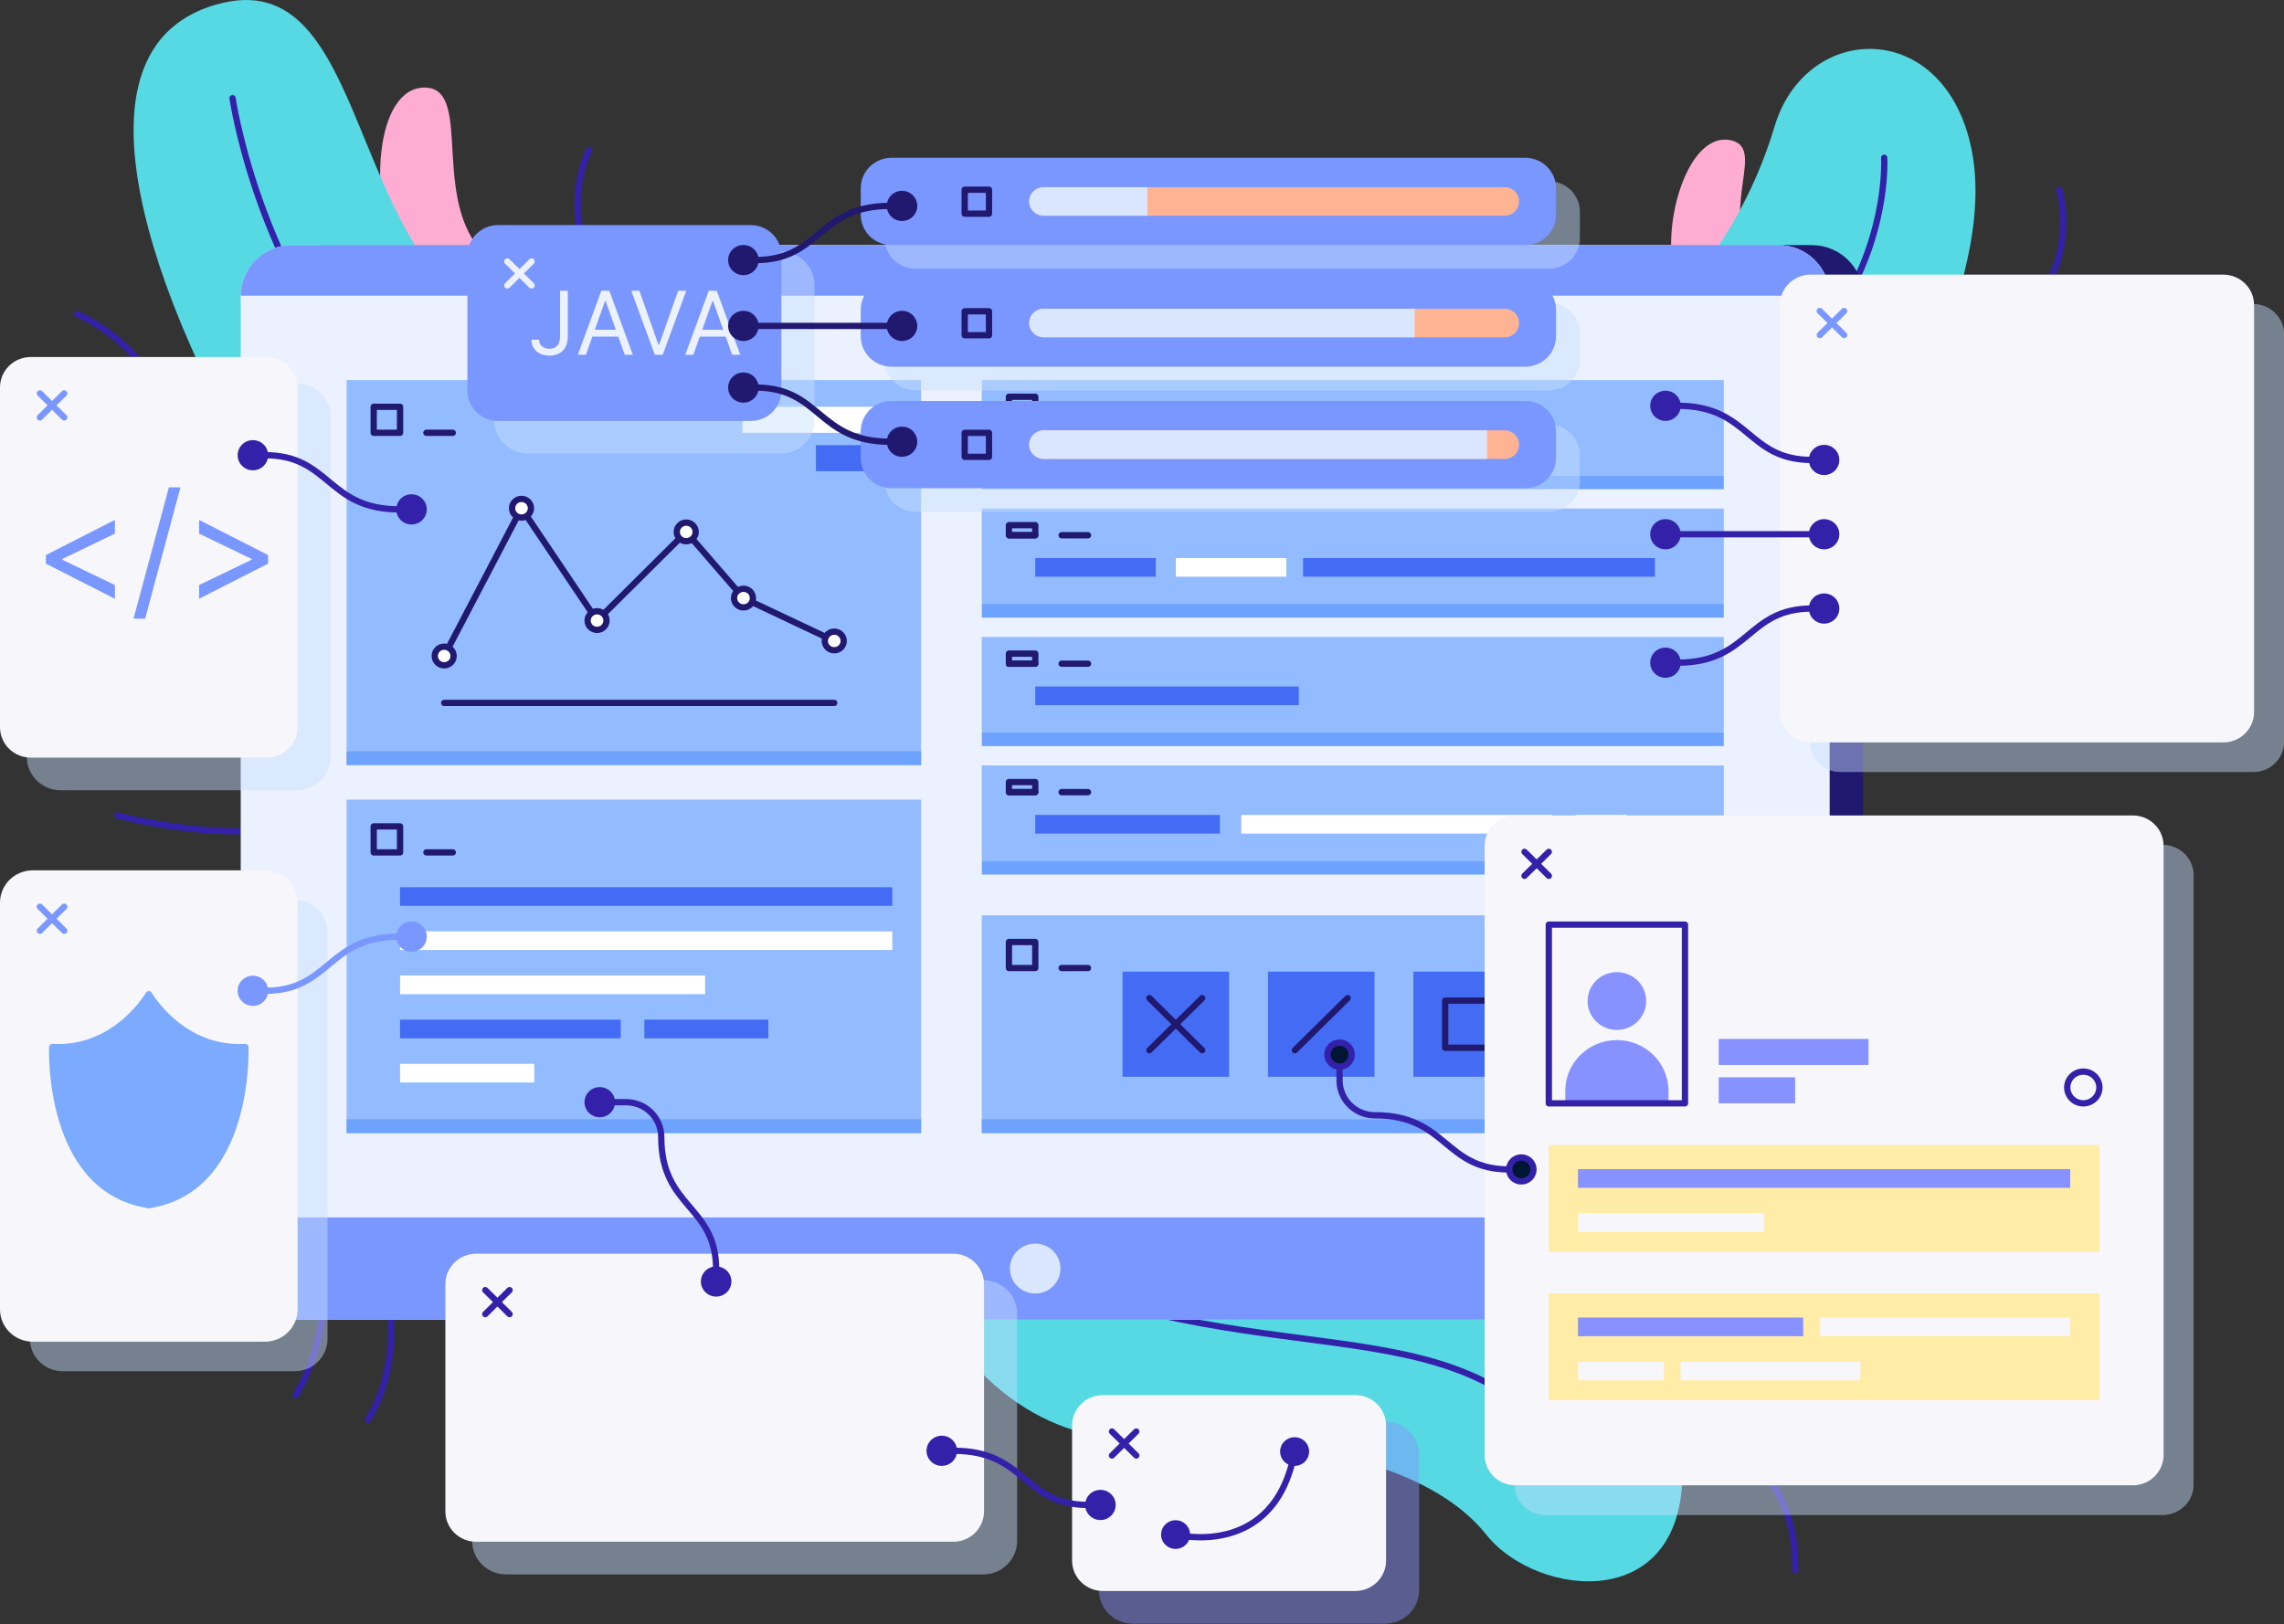 <svg width="620" height="441" viewBox="0 0 620 441" fill="none" xmlns="http://www.w3.org/2000/svg">
<rect x="0" y="0" width="620" height="441" fill="#333333" stroke="none"/>
<path d="M453.823 70.403C452.336 56.063 459.292 36.235 469.498 38.02C479.704 39.804 466.964 55.372 475.432 71.481L453.823 70.403Z" fill="#FEACD2"/>
<path d="M456.64 79.146C456.64 79.146 473.136 63.049 481.707 34.353C490.278 5.658 528.233 4.752 535.273 40.998C542.313 77.245 509.255 128.137 509.255 128.137L456.64 79.146Z" fill="#56D9E2"/>
<path d="M511.474 42.841C511.474 42.841 513.612 77.316 482.47 103.198" stroke="#3421A9" stroke-width="1.706" stroke-miterlimit="10" stroke-linecap="round" stroke-linejoin="round"/>
<path d="M558.994 51.506C558.994 51.506 564.504 70.345 550.271 84.518" stroke="#3421A9" stroke-width="1.706" stroke-miterlimit="10" stroke-linecap="round" stroke-linejoin="round"/>
<path d="M105.447 353.547C105.447 353.547 109.044 370.541 99.861 385.492" stroke="#3421A9" stroke-width="1.706" stroke-miterlimit="10" stroke-linecap="round" stroke-linejoin="round"/>
<path d="M87.845 353.547C87.845 353.547 87.333 367.119 80.282 378.797" stroke="#3421A9" stroke-width="1.706" stroke-miterlimit="10" stroke-linecap="round" stroke-linejoin="round"/>
<path d="M259.377 364.797C281.678 392.922 304.328 392.038 331.57 391.937C358.812 391.835 389.736 399.349 403.429 416.66C417.121 433.972 458.508 438.75 456.639 397.17C454.771 355.589 393.777 318.344 344.614 319.976C295.451 321.607 262.393 314.266 262.393 314.266L259.377 364.797Z" fill="#56D9E2"/>
<path d="M260.94 337.657C337.373 376.581 390.833 351.11 423.568 391.936" stroke="#3421A9" stroke-width="1.706" stroke-miterlimit="10" stroke-linecap="round" stroke-linejoin="round"/>
<path d="M475.432 396.661C475.432 396.661 487.708 404.975 487.309 426.269" stroke="#3421A9" stroke-width="1.706" stroke-miterlimit="10" stroke-linecap="round" stroke-linejoin="round"/>
<path d="M109.025 73.868C99.402 54.289 101.774 23.48 115.433 23.782C129.092 24.085 115.625 56.897 133.683 70.998L109.025 73.868Z" fill="#FEACD2"/>
<path d="M60.835 112.58C60.835 112.58 7.116 16.231 58.539 1.279C101.771 -11.291 92.67 72.489 139.424 91.027L60.835 112.58Z" fill="#56D9E2"/>
<path d="M63.13 26.651C63.13 26.651 69.295 69.545 97.434 102.543" stroke="#3421A9" stroke-width="1.706" stroke-miterlimit="10" stroke-linecap="round" stroke-linejoin="round"/>
<path d="M31.909 221.407C31.909 221.407 57.948 228.638 80.282 224.378" stroke="#3421A9" stroke-width="1.706" stroke-miterlimit="10" stroke-linecap="round" stroke-linejoin="round"/>
<path d="M20.891 85.238C20.891 85.238 36.042 91.385 43.389 106.818" stroke="#3421A9" stroke-width="1.706" stroke-miterlimit="10" stroke-linecap="round" stroke-linejoin="round"/>
<path d="M159.933 40.697C159.933 40.697 152.972 52.679 159.933 73.419" stroke="#3421A9" stroke-width="1.706" stroke-miterlimit="10" stroke-linecap="round" stroke-linejoin="round"/>
<path d="M88.332 66.548H491.797C499.489 66.548 505.724 72.701 505.724 80.291V344.563C505.724 352.153 499.489 358.307 491.797 358.307H88.332C80.641 358.307 74.405 352.153 74.405 344.563V80.291C74.405 72.701 80.639 66.548 88.332 66.548Z" fill="#20196F"/>
<path d="M79.277 66.548H482.742C490.433 66.548 496.669 72.701 496.669 80.291V344.563C496.669 352.153 490.433 358.307 482.742 358.307H79.277C71.586 358.307 65.35 352.153 65.35 344.563V80.291C65.35 72.701 71.585 66.548 79.277 66.548Z" fill="#EBF1FE"/>
<path d="M79.277 358.308H482.742C490.434 358.308 496.669 352.155 496.669 344.564V330.556H65.35V344.564C65.35 352.154 71.585 358.308 79.277 358.308Z" fill="#7A97FF"/>
<path d="M287.874 344.432C287.874 340.69 284.801 337.657 281.009 337.657C277.217 337.657 274.144 340.69 274.144 344.432C274.144 348.173 277.217 351.206 281.009 351.206C284.801 351.206 287.874 348.173 287.874 344.432Z" fill="#DAE5FE"/>
<path d="M482.741 66.548H79.277C71.586 66.548 65.35 72.701 65.35 80.291H496.669C496.668 72.701 490.433 66.548 482.741 66.548Z" fill="#7A97FF"/>
<path d="M250.043 103.197H94.091V207.733H250.043V103.197Z" fill="#93BBFF"/>
<path d="M250.043 203.99H94.091V207.734H250.043V203.99Z" fill="#6DA3FF"/>
<path d="M108.598 110.454H101.443V117.514H108.598V110.454Z" stroke="#20196F" stroke-width="1.706" stroke-miterlimit="10" stroke-linecap="round" stroke-linejoin="round"/>
<path d="M122.908 117.513H115.753" stroke="#20196F" stroke-width="1.706" stroke-miterlimit="10" stroke-linecap="round" stroke-linejoin="round"/>
<path d="M120.573 178.112L141.563 137.995L162.072 168.495L186.277 144.425L201.821 162.393L226.461 174.033" stroke="#20196F" stroke-width="1.706" stroke-miterlimit="10" stroke-linecap="round" stroke-linejoin="round"/>
<path d="M123.138 178.112C123.138 176.713 121.989 175.581 120.573 175.581C119.156 175.581 118.008 176.714 118.008 178.112C118.008 179.51 119.157 180.643 120.573 180.643C121.99 180.643 123.138 179.51 123.138 178.112Z" fill="white" stroke="#20196F" stroke-width="1.706" stroke-miterlimit="10" stroke-linecap="round" stroke-linejoin="round"/>
<path d="M188.842 144.425C188.842 143.027 187.693 141.894 186.277 141.894C184.86 141.894 183.712 143.028 183.712 144.425C183.712 145.824 184.861 146.956 186.277 146.956C187.693 146.957 188.842 145.824 188.842 144.425Z" fill="white" stroke="#20196F" stroke-width="1.706" stroke-miterlimit="10" stroke-linecap="round" stroke-linejoin="round"/>
<path d="M162.072 171.026C163.488 171.026 164.637 169.892 164.637 168.494C164.637 167.097 163.488 165.963 162.072 165.963C160.655 165.963 159.507 167.097 159.507 168.494C159.507 169.892 160.655 171.026 162.072 171.026Z" fill="white" stroke="#20196F" stroke-width="1.706" stroke-miterlimit="10" stroke-linecap="round" stroke-linejoin="round"/>
<path d="M204.387 162.392C204.387 160.994 203.238 159.861 201.822 159.861C200.405 159.861 199.257 160.995 199.257 162.392C199.257 163.791 200.406 164.924 201.822 164.924C203.238 164.925 204.387 163.791 204.387 162.392Z" fill="white" stroke="#20196F" stroke-width="1.706" stroke-miterlimit="10" stroke-linecap="round" stroke-linejoin="round"/>
<path d="M144.128 137.994C144.128 136.596 142.979 135.463 141.563 135.463C140.146 135.463 138.998 136.597 138.998 137.994C138.998 139.392 140.147 140.526 141.563 140.526C142.979 140.526 144.128 139.392 144.128 137.994Z" fill="white" stroke="#20196F" stroke-width="1.706" stroke-miterlimit="10" stroke-linecap="round" stroke-linejoin="round"/>
<path d="M229.027 174.033C229.027 172.635 227.878 171.502 226.462 171.502C225.045 171.502 223.897 172.636 223.897 174.033C223.897 175.431 225.046 176.564 226.462 176.564C227.878 176.565 229.027 175.431 229.027 174.033Z" fill="white" stroke="#20196F" stroke-width="1.706" stroke-miterlimit="10" stroke-linecap="round" stroke-linejoin="round"/>
<path d="M120.573 190.856H226.461" stroke="#20196F" stroke-width="1.706" stroke-miterlimit="10" stroke-linecap="round" stroke-linejoin="round"/>
<path d="M242.222 110.454H201.569V117.514H242.222V110.454Z" fill="white"/>
<path d="M242.222 120.875H221.484V127.935H242.222V120.875Z" fill="#446BF3"/>
<path d="M250.043 217.123H94.091V307.651H250.043V217.123Z" fill="#93BBFF"/>
<path d="M250.043 303.906H94.091V307.65H250.043V303.906Z" fill="#6DA3FF"/>
<path d="M108.598 224.378H101.443V231.439H108.598V224.378Z" stroke="#20196F" stroke-width="1.706" stroke-miterlimit="10" stroke-linecap="round" stroke-linejoin="round"/>
<path d="M122.908 231.438H115.753" stroke="#20196F" stroke-width="1.706" stroke-miterlimit="10" stroke-linecap="round" stroke-linejoin="round"/>
<path d="M242.222 240.894H108.598V245.957H242.222V240.894Z" fill="#446BF3"/>
<path d="M242.222 252.882H108.598V257.945H242.222V252.882Z" fill="white"/>
<path d="M191.404 264.87H108.598V269.933H191.404V264.87Z" fill="white"/>
<path d="M168.505 276.857H108.598V281.921H168.505V276.857Z" fill="#446BF3"/>
<path d="M208.569 276.857H174.914V281.921H208.569V276.857Z" fill="#446BF3"/>
<path d="M145.042 288.845H108.598V293.908H145.042V288.845Z" fill="white"/>
<path d="M467.927 103.197H266.521V129.08H467.927V103.197Z" fill="#93BBFF"/>
<path d="M467.927 129.08H266.521V132.824H467.927V129.08Z" fill="#6DA3FF"/>
<path d="M273.874 110.454H281.029" stroke="#20196F" stroke-width="1.706" stroke-miterlimit="10" stroke-linecap="round" stroke-linejoin="round"/>
<path d="M288.183 110.454H295.338" stroke="#20196F" stroke-width="1.706" stroke-miterlimit="10" stroke-linecap="round" stroke-linejoin="round"/>
<path d="M281.029 107.717H273.874V110.454H281.029V107.717Z" stroke="#20196F" stroke-width="1.706" stroke-miterlimit="10" stroke-linecap="round" stroke-linejoin="round"/>
<path d="M352.571 116.644H281.029V121.707H352.571V116.644Z" fill="#446BF3"/>
<path d="M386.967 116.644H356.938V121.707H386.967V116.644Z" fill="white"/>
<path d="M467.927 138.075H266.521V163.957H467.927V138.075Z" fill="#93BBFF"/>
<path d="M467.927 163.957H266.521V167.701H467.927V163.957Z" fill="#6DA3FF"/>
<path d="M273.874 145.33H281.029" stroke="#20196F" stroke-width="1.706" stroke-miterlimit="10" stroke-linecap="round" stroke-linejoin="round"/>
<path d="M288.183 145.33H295.338" stroke="#20196F" stroke-width="1.706" stroke-miterlimit="10" stroke-linecap="round" stroke-linejoin="round"/>
<path d="M281.029 142.593H273.874V145.33H281.029V142.593Z" stroke="#20196F" stroke-width="1.706" stroke-miterlimit="10" stroke-linecap="round" stroke-linejoin="round"/>
<path d="M313.735 151.521H281.029V156.584H313.735V151.521Z" fill="#446BF3"/>
<path d="M449.23 151.521H353.73V156.584H449.23V151.521Z" fill="#446BF3"/>
<path d="M349.204 151.521H319.175V156.584H349.204V151.521Z" fill="white"/>
<path d="M467.927 172.951H266.521V198.833H467.927V172.951Z" fill="#93BBFF"/>
<path d="M467.927 198.833H266.521V202.577H467.927V198.833Z" fill="#6DA3FF"/>
<path d="M273.874 180.207H281.029" stroke="#20196F" stroke-width="1.706" stroke-miterlimit="10" stroke-linecap="round" stroke-linejoin="round"/>
<path d="M288.183 180.207H295.338" stroke="#20196F" stroke-width="1.706" stroke-miterlimit="10" stroke-linecap="round" stroke-linejoin="round"/>
<path d="M281.029 177.469H273.874V180.206H281.029V177.469Z" stroke="#20196F" stroke-width="1.706" stroke-miterlimit="10" stroke-linecap="round" stroke-linejoin="round"/>
<path d="M352.571 186.397H281.029V191.461H352.571V186.397Z" fill="#446BF3"/>
<path d="M467.927 207.828H266.521V233.711H467.927V207.828Z" fill="#93BBFF"/>
<path d="M467.927 233.709H266.521V237.453H467.927V233.709Z" fill="#6DA3FF"/>
<path d="M273.874 215.083H281.029" stroke="#20196F" stroke-width="1.706" stroke-miterlimit="10" stroke-linecap="round" stroke-linejoin="round"/>
<path d="M288.183 215.083H295.338" stroke="#20196F" stroke-width="1.706" stroke-miterlimit="10" stroke-linecap="round" stroke-linejoin="round"/>
<path d="M281.029 212.346H273.874V215.083H281.029V212.346Z" stroke="#20196F" stroke-width="1.706" stroke-miterlimit="10" stroke-linecap="round" stroke-linejoin="round"/>
<path d="M331.144 221.274H281.029V226.337H331.144V221.274Z" fill="#446BF3"/>
<path d="M421.312 221.274H336.947V226.337H421.312V221.274Z" fill="white"/>
<path d="M441.54 221.274H427.651V226.337H441.54V221.274Z" fill="white"/>
<path d="M467.927 248.517H266.521V307.651H467.927V248.517Z" fill="#93BBFF"/>
<path d="M467.927 303.906H266.521V307.65H467.927V303.906Z" fill="#6DA3FF"/>
<path d="M281.029 255.772H273.874V262.833H281.029V255.772Z" stroke="#20196F" stroke-width="1.706" stroke-miterlimit="10" stroke-linecap="round" stroke-linejoin="round"/>
<path d="M295.338 262.833H288.183" stroke="#20196F" stroke-width="1.706" stroke-miterlimit="10" stroke-linecap="round" stroke-linejoin="round"/>
<path d="M333.637 263.812H304.712V292.356H333.637V263.812Z" fill="#446BF3"/>
<path d="M312.011 285.154L326.339 271.014" stroke="#20196F" stroke-width="1.706" stroke-miterlimit="10" stroke-linecap="round" stroke-linejoin="round"/>
<path d="M326.339 285.154L312.011 271.014" stroke="#20196F" stroke-width="1.706" stroke-miterlimit="10" stroke-linecap="round" stroke-linejoin="round"/>
<path d="M373.113 263.812H344.188V292.356H373.113V263.812Z" fill="#446BF3"/>
<path d="M351.487 285.154L365.815 271.014" stroke="#20196F" stroke-width="1.706" stroke-miterlimit="10" stroke-linecap="round" stroke-linejoin="round"/>
<path d="M412.589 263.812H383.664V292.356H412.589V263.812Z" fill="#446BF3"/>
<path d="M405.28 271.68H392.3V284.489H405.28V271.68Z" stroke="#20196F" stroke-width="1.706" stroke-miterlimit="10" stroke-linecap="round" stroke-linejoin="round"/>
<path d="M452.065 263.812H423.14V292.356H452.065V263.812Z" fill="#446BF3"/>
<ellipse cx="431.113" cy="271.68" rx="0.87" ry="0.859" fill="#20196F"/>
<ellipse cx="444.093" cy="271.68" rx="0.87" ry="0.859" fill="#20196F"/>
<ellipse cx="431.113" cy="284.488" rx="0.87" ry="0.859" fill="#20196F"/>
<ellipse cx="444.093" cy="284.488" rx="0.87" ry="0.859" fill="#20196F"/>
<g opacity="0.45">
<path d="M587.082 411.306H419.483C414.869 411.306 411.127 407.614 411.127 403.06V237.67C411.127 233.116 414.869 229.424 419.483 229.424H587.082C591.697 229.424 595.438 233.116 595.438 237.67V403.06C595.438 407.614 591.698 411.306 587.082 411.306Z" fill="#C8DFFF"/>
<path d="M587.082 411.306H419.483C414.869 411.306 411.127 407.614 411.127 403.06V237.67C411.127 233.116 414.869 229.424 419.483 229.424H587.082C591.697 229.424 595.438 233.116 595.438 237.67V403.06C595.438 407.614 591.698 411.306 587.082 411.306Z" fill="#C8DFFF"/>
</g>
<path d="M578.958 403.289H411.359C406.745 403.289 403.003 399.596 403.003 395.043V229.653C403.003 225.099 406.745 221.407 411.359 221.407H578.958C583.573 221.407 587.314 225.099 587.314 229.653V395.043C587.314 399.596 583.574 403.289 578.958 403.289Z" fill="#F6F6FB"/>
<path d="M413.834 237.8L420.431 231.292" stroke="#3421A9" stroke-width="1.706" stroke-miterlimit="10" stroke-linecap="round" stroke-linejoin="round"/>
<path d="M413.834 231.292L420.431 237.8" stroke="#3421A9" stroke-width="1.706" stroke-miterlimit="10" stroke-linecap="round" stroke-linejoin="round"/>
<path d="M438.912 282.402C431.175 282.402 424.902 288.593 424.902 296.228V299.575H452.924V296.228C452.923 288.593 446.65 282.402 438.912 282.402Z" fill="#8791FF"/>
<path d="M446.864 271.799C446.864 267.465 443.304 263.952 438.911 263.952C434.52 263.952 430.959 267.465 430.959 271.799C430.959 276.133 434.52 279.647 438.911 279.647C443.304 279.647 446.864 276.133 446.864 271.799Z" fill="#8791FF"/>
<path d="M457.393 251.055H420.431V299.576H457.393V251.055Z" stroke="#3421A9" stroke-width="1.706" stroke-miterlimit="10" stroke-linecap="round" stroke-linejoin="round"/>
<path d="M466.557 289.154H507.209V282.094H466.557V289.154Z" fill="#8791FF"/>
<path d="M466.557 299.575H487.294V292.515H466.557V299.575Z" fill="#8791FF"/>
<path d="M569.887 295.268C569.887 292.89 567.932 290.961 565.522 290.961C563.111 290.961 561.157 292.89 561.157 295.268C561.157 297.647 563.111 299.576 565.522 299.576C567.932 299.576 569.887 297.647 569.887 295.268Z" stroke="#3421A9" stroke-width="1.706" stroke-miterlimit="10" stroke-linecap="round" stroke-linejoin="round"/>
<path d="M569.887 310.875H420.431V339.872H569.887V310.875Z" fill="#FFECA6"/>
<path d="M561.97 317.445H428.346V322.508H561.97V317.445Z" fill="#8791FF"/>
<path d="M478.857 329.433H428.346V334.496H478.857V329.433Z" fill="#F6F6FB"/>
<path d="M569.887 351.171H420.431V380.169H569.887V351.171Z" fill="#FFECA6"/>
<path d="M489.488 357.741H428.346V362.804H489.488V357.741Z" fill="#8791FF"/>
<path d="M561.97 357.741H494.009V362.804H561.97V357.741Z" fill="#F6F6FB"/>
<path d="M505.028 369.729H456.213V374.792H505.028V369.729Z" fill="#F6F6FB"/>
<path d="M451.691 369.729H428.346V374.792H451.691V369.729Z" fill="#F6F6FB"/>
<path d="M409.671 317.52C391.914 317.52 392.865 302.814 373.206 302.814C367.916 302.814 363.628 298.582 363.628 293.361V289.594" stroke="#3421A9" stroke-width="1.706" stroke-miterlimit="10" stroke-linecap="round" stroke-linejoin="round"/>
<path d="M416.267 317.521C416.267 315.724 414.791 314.266 412.969 314.266C411.147 314.266 409.67 315.722 409.67 317.521C409.67 319.319 411.147 320.775 412.969 320.775C414.79 320.775 416.267 319.319 416.267 317.521Z" fill="#011635" stroke="#3421A9" stroke-width="1.706" stroke-miterlimit="10" stroke-linecap="round" stroke-linejoin="round"/>
<path d="M366.925 286.339C366.925 284.542 365.449 283.084 363.627 283.084C361.804 283.084 360.328 284.541 360.328 286.339C360.328 288.136 361.804 289.594 363.627 289.594C365.449 289.594 366.925 288.137 366.925 286.339Z" fill="#011635" stroke="#3421A9" stroke-width="1.706" stroke-miterlimit="10" stroke-linecap="round" stroke-linejoin="round"/>
<g opacity="0.45">
<path d="M611.644 209.599H499.644C495.029 209.599 491.288 205.907 491.288 201.353V90.829C491.288 86.275 495.029 82.583 499.644 82.583H611.644C616.258 82.583 620 86.275 620 90.829V201.353C620 205.908 616.259 209.599 611.644 209.599Z" fill="#C8DFFF"/>
<path d="M611.644 209.599H499.644C495.029 209.599 491.288 205.907 491.288 201.353V90.829C491.288 86.275 495.029 82.583 499.644 82.583H611.644C616.258 82.583 620 86.275 620 90.829V201.353C620 205.908 616.259 209.599 611.644 209.599Z" fill="#C8DFFF"/>
</g>
<path d="M603.52 201.582H491.52C486.905 201.582 483.164 197.889 483.164 193.336V82.812C483.164 78.258 486.905 74.566 491.52 74.566H603.52C608.134 74.566 611.876 78.258 611.876 82.812V193.336C611.876 197.891 608.135 201.582 603.52 201.582Z" fill="#F6F6FB"/>
<path d="M493.997 90.96L500.592 84.451" stroke="#7A97FF" stroke-width="1.706" stroke-miterlimit="10" stroke-linecap="round" stroke-linejoin="round"/>
<path d="M493.997 84.451L500.592 90.96" stroke="#7A97FF" stroke-width="1.706" stroke-miterlimit="10" stroke-linecap="round" stroke-linejoin="round"/>
<path d="M455.396 110.176C475.056 110.176 474.105 124.883 491.861 124.883" stroke="#3421A9" stroke-width="1.706" stroke-miterlimit="10" stroke-linecap="round" stroke-linejoin="round"/>
<path d="M498.457 124.883C498.457 123.086 496.98 121.628 495.158 121.628C493.337 121.628 491.86 123.085 491.86 124.883C491.86 126.681 493.336 128.138 495.158 128.138C496.98 128.138 498.457 126.681 498.457 124.883Z" fill="#3421A9" stroke="#3421A9" stroke-width="1.706" stroke-miterlimit="10" stroke-linecap="round" stroke-linejoin="round"/>
<path d="M455.397 110.176C455.397 108.378 453.92 106.921 452.098 106.921C450.276 106.921 448.8 108.378 448.8 110.176C448.8 111.974 450.276 113.431 452.098 113.431C453.919 113.431 455.397 111.974 455.397 110.176Z" fill="#3421A9" stroke="#3421A9" stroke-width="1.706" stroke-miterlimit="10" stroke-linecap="round" stroke-linejoin="round"/>
<path d="M498.457 145.054C498.457 143.256 496.98 141.799 495.158 141.799C493.337 141.799 491.86 143.256 491.86 145.054C491.86 146.851 493.336 148.309 495.158 148.309C496.98 148.309 498.457 146.851 498.457 145.054Z" fill="#3421A9" stroke="#3421A9" stroke-width="1.706" stroke-miterlimit="10" stroke-linecap="round" stroke-linejoin="round"/>
<path d="M455.397 145.054C455.397 143.256 453.92 141.799 452.098 141.799C450.276 141.799 448.8 143.256 448.8 145.054C448.8 146.851 450.276 148.309 452.098 148.309C453.919 148.309 455.397 146.851 455.397 145.054Z" fill="#3421A9" stroke="#3421A9" stroke-width="1.706" stroke-miterlimit="10" stroke-linecap="round" stroke-linejoin="round"/>
<path d="M455.396 145.054H491.861" stroke="#3421A9" stroke-width="1.706" stroke-miterlimit="10" stroke-linecap="round" stroke-linejoin="round"/>
<path d="M455.396 179.93C475.056 179.93 474.105 165.224 491.861 165.224" stroke="#3421A9" stroke-width="1.706" stroke-miterlimit="10" stroke-linecap="round" stroke-linejoin="round"/>
<path d="M498.457 165.224C498.457 167.022 496.98 168.479 495.158 168.479C493.337 168.479 491.86 167.022 491.86 165.224C491.86 163.426 493.336 161.969 495.158 161.969C496.98 161.97 498.457 163.427 498.457 165.224Z" fill="#3421A9" stroke="#3421A9" stroke-width="1.706" stroke-miterlimit="10" stroke-linecap="round" stroke-linejoin="round"/>
<path d="M455.397 179.93C455.397 181.727 453.92 183.185 452.098 183.185C450.276 183.185 448.8 181.728 448.8 179.93C448.8 178.132 450.276 176.675 452.098 176.675C453.919 176.675 455.397 178.133 455.397 179.93Z" fill="#3421A9" stroke="#3421A9" stroke-width="1.706" stroke-miterlimit="10" stroke-linecap="round" stroke-linejoin="round"/>
<g opacity="0.45">
<path d="M266.887 426.632H137.379C132.763 426.632 129.022 422.94 129.022 418.386V356.67C129.022 352.115 132.763 348.424 137.379 348.424H266.887C271.502 348.424 275.244 352.116 275.244 356.67V418.386C275.244 422.94 271.503 426.632 266.887 426.632Z" fill="#C8DFFF"/>
<path d="M266.887 426.632H137.379C132.763 426.632 129.022 422.94 129.022 418.386V356.67C129.022 352.115 132.763 348.424 137.379 348.424H266.887C271.502 348.424 275.244 352.116 275.244 356.67V418.386C275.244 422.94 271.503 426.632 266.887 426.632Z" stroke="#C8DFFF" stroke-width="1.706" stroke-miterlimit="10" stroke-linecap="round" stroke-linejoin="round"/>
</g>
<path d="M258.763 418.615H129.255C124.639 418.615 120.898 414.923 120.898 410.369V348.653C120.898 344.098 124.639 340.407 129.255 340.407H258.763C263.378 340.407 267.119 344.099 267.119 348.653V410.369C267.119 414.923 263.379 418.615 258.763 418.615Z" fill="#F6F6FB"/>
<path d="M131.73 356.802L138.327 350.292" stroke="#3421A9" stroke-width="1.706" stroke-miterlimit="10" stroke-linecap="round" stroke-linejoin="round"/>
<path d="M131.73 350.292L138.327 356.802" stroke="#3421A9" stroke-width="1.706" stroke-miterlimit="10" stroke-linecap="round" stroke-linejoin="round"/>
<path d="M194.403 344.696C194.403 327.173 179.5 328.112 179.5 308.712C179.5 303.492 175.211 299.26 169.921 299.26H166.104" stroke="#3421A9" stroke-width="1.706" stroke-miterlimit="10" stroke-linecap="round" stroke-linejoin="round"/>
<path d="M194.403 351.206C192.581 351.206 191.104 349.749 191.104 347.951C191.104 346.153 192.581 344.696 194.403 344.696C196.224 344.696 197.701 346.153 197.701 347.951C197.701 349.749 196.225 351.206 194.403 351.206Z" fill="#3421A9" stroke="#3421A9" stroke-width="1.706" stroke-miterlimit="10" stroke-linecap="round" stroke-linejoin="round"/>
<path d="M162.806 302.515C160.985 302.515 159.507 301.058 159.507 299.26C159.507 297.462 160.984 296.005 162.806 296.005C164.628 296.005 166.104 297.462 166.104 299.26C166.104 301.057 164.627 302.515 162.806 302.515Z" fill="#3421A9" stroke="#3421A9" stroke-width="1.706" stroke-miterlimit="10" stroke-linecap="round" stroke-linejoin="round"/>
<g opacity="0.45">
<path d="M376.025 440H307.498C302.884 440 299.142 436.307 299.142 431.754V395.061C299.142 390.507 302.884 386.815 307.498 386.815H376.025C380.64 386.815 384.381 390.507 384.381 395.061V431.754C384.381 436.307 380.64 440 376.025 440Z" fill="#8791FF"/>
<path d="M376.025 440H307.498C302.884 440 299.142 436.307 299.142 431.754V395.061C299.142 390.507 302.884 386.815 307.498 386.815H376.025C380.64 386.815 384.381 390.507 384.381 395.061V431.754C384.381 436.307 380.64 440 376.025 440Z" stroke="#8791FF" stroke-width="1.706" stroke-miterlimit="10" stroke-linecap="round" stroke-linejoin="round"/>
</g>
<path d="M367.901 431.983H299.374C294.76 431.983 291.018 428.29 291.018 423.737V387.044C291.018 382.49 294.76 378.798 299.374 378.798H367.901C372.516 378.798 376.257 382.49 376.257 387.044V423.737C376.257 428.29 372.516 431.983 367.901 431.983Z" fill="#F6F6FB"/>
<path d="M301.849 395.191L308.445 388.682" stroke="#3421A9" stroke-width="1.706" stroke-miterlimit="10" stroke-linecap="round" stroke-linejoin="round"/>
<path d="M301.849 388.682L308.445 395.191" stroke="#3421A9" stroke-width="1.706" stroke-miterlimit="10" stroke-linecap="round" stroke-linejoin="round"/>
<path d="M322.207 416.66C322.207 414.975 320.824 413.61 319.116 413.61C317.407 413.61 316.024 414.975 316.024 416.66C316.024 418.344 317.409 419.711 319.116 419.711C320.823 419.711 322.207 418.344 322.207 416.66Z" fill="#3421A9" stroke="#3421A9" stroke-width="1.706" stroke-miterlimit="10" stroke-linecap="round" stroke-linejoin="round"/>
<path d="M354.52 394.119C354.52 392.435 353.135 391.068 351.428 391.068C349.721 391.068 348.336 392.435 348.336 394.119C348.336 395.804 349.721 397.17 351.428 397.17C353.135 397.169 354.52 395.804 354.52 394.119Z" fill="#3421A9" stroke="#3421A9" stroke-width="1.706" stroke-miterlimit="10" stroke-linecap="round" stroke-linejoin="round"/>
<path d="M319.116 416.66C319.116 416.66 346.03 423.683 351.428 394.12" stroke="#3421A9" stroke-width="1.706" stroke-miterlimit="10" stroke-linecap="round" stroke-linejoin="round"/>
<path d="M258.951 393.914C278.61 393.914 277.659 408.62 295.416 408.62" stroke="#3421A9" stroke-width="1.706" stroke-miterlimit="10" stroke-linecap="round" stroke-linejoin="round"/>
<path d="M302.012 408.62C302.012 406.823 300.536 405.365 298.714 405.365C296.893 405.365 295.416 406.822 295.416 408.62C295.416 410.417 296.892 411.875 298.714 411.875C300.536 411.875 302.012 410.418 302.012 408.62Z" fill="#3421A9" stroke="#3421A9" stroke-width="1.706" stroke-miterlimit="10" stroke-linecap="round" stroke-linejoin="round"/>
<path d="M258.951 393.914C258.951 392.117 257.475 390.659 255.653 390.659C253.832 390.659 252.354 392.116 252.354 393.914C252.354 395.712 253.831 397.169 255.653 397.169C257.475 397.169 258.951 395.712 258.951 393.914Z" fill="#3421A9" stroke="#3421A9" stroke-width="1.706" stroke-miterlimit="10" stroke-linecap="round" stroke-linejoin="round"/>
<g opacity="0.45">
<path d="M80.016 372.309H17.016C12.105 372.309 8.124 368.379 8.124 363.533V253.105C8.124 248.258 12.106 244.329 17.016 244.329H80.016C84.928 244.329 88.909 248.258 88.909 253.105V363.533C88.909 368.381 84.928 372.309 80.016 372.309Z" fill="#C8DFFF"/>
</g>
<path d="M71.892 364.292H8.892C3.981 364.292 0 360.362 0 355.515V245.088C0 240.241 3.982 236.312 8.892 236.312H71.892C76.804 236.312 80.785 240.241 80.785 245.088V355.515C80.785 360.363 76.804 364.292 71.892 364.292Z" fill="#F6F6FB"/>
<path d="M10.832 252.708L17.428 246.198" stroke="#7A97FF" stroke-width="1.706" stroke-miterlimit="10" stroke-linecap="round" stroke-linejoin="round"/>
<path d="M10.832 246.198L17.428 252.708" stroke="#7A97FF" stroke-width="1.706" stroke-miterlimit="10" stroke-linecap="round" stroke-linejoin="round"/>
<path d="M67.453 284.25C67.443 284.021 67.34 283.805 67.167 283.652C66.994 283.498 66.769 283.414 66.534 283.433C49.813 284.409 41.238 269.662 41.152 269.513C40.843 268.972 39.942 268.972 39.633 269.513C39.548 269.662 30.957 284.401 14.251 283.433C14.02 283.416 13.791 283.499 13.618 283.652C13.445 283.806 13.342 284.021 13.332 284.25C13.313 284.644 11.792 323.676 40.258 328.048C40.303 328.055 40.348 328.058 40.392 328.058C40.437 328.058 40.481 328.055 40.525 328.048C68.992 323.676 67.472 284.644 67.453 284.25Z" fill="#7BAAFE"/>
<path d="M108.411 254.31C88.752 254.31 89.704 269.016 71.947 269.016" stroke="#7A97FF" stroke-width="1.706" stroke-miterlimit="10" stroke-linecap="round" stroke-linejoin="round"/>
<path d="M65.35 269.015C65.35 267.218 66.826 265.76 68.648 265.76C70.469 265.76 71.947 267.217 71.947 269.015C71.947 270.813 70.471 272.27 68.648 272.27C66.826 272.27 65.35 270.813 65.35 269.015Z" fill="#7A97FF" stroke="#7A97FF" stroke-width="1.706" stroke-miterlimit="10" stroke-linecap="round" stroke-linejoin="round"/>
<path d="M108.412 254.31C108.412 252.512 109.888 251.055 111.71 251.055C113.532 251.055 115.008 252.512 115.008 254.31C115.008 256.107 113.532 257.565 111.71 257.565C109.888 257.563 108.412 256.107 108.412 254.31Z" fill="#7A97FF" stroke="#7A97FF" stroke-width="1.706" stroke-miterlimit="10" stroke-linecap="round" stroke-linejoin="round"/>
<g opacity="0.45">
<path d="M80.554 213.722H16.48C11.865 213.722 8.124 210.03 8.124 205.476V113.198C8.124 108.643 11.866 104.952 16.48 104.952H80.554C85.169 104.952 88.91 108.643 88.91 113.198V205.476C88.909 210.03 85.168 213.722 80.554 213.722Z" fill="#C8DFFF"/>
<path d="M80.554 213.722H16.48C11.865 213.722 8.124 210.03 8.124 205.476V113.198C8.124 108.643 11.866 104.952 16.48 104.952H80.554C85.169 104.952 88.91 108.643 88.91 113.198V205.476C88.909 210.03 85.168 213.722 80.554 213.722Z" stroke="#C8DFFF" stroke-width="1.706" stroke-miterlimit="10" stroke-linecap="round" stroke-linejoin="round"/>
</g>
<path d="M72.43 205.705H8.356C3.741 205.705 0 202.013 0 197.459V105.181C0 100.626 3.742 96.935 8.356 96.935H72.43C77.046 96.935 80.786 100.626 80.786 105.181V197.459C80.785 202.013 77.044 205.705 72.43 205.705Z" fill="#F6F6FB"/>
<path d="M10.832 113.328L17.428 106.818" stroke="#7A97FF" stroke-width="1.706" stroke-miterlimit="10" stroke-linecap="round" stroke-linejoin="round"/>
<path d="M10.832 106.818L17.428 113.328" stroke="#7A97FF" stroke-width="1.706" stroke-miterlimit="10" stroke-linecap="round" stroke-linejoin="round"/>
<path d="M12.456 153.035V150.709L31.186 141.169V144.892L16.819 151.814L16.935 151.581V152.163L16.819 151.93L31.186 158.852V162.575L12.456 153.035ZM48.988 132.328L39.391 167.984H36.25L45.847 132.328H48.988ZM72.775 153.035L54.045 162.575V158.852L68.412 151.93L68.296 152.163V151.581L68.412 151.814L54.045 144.892V141.169L72.775 150.709V153.035Z" fill="#7A97FF"/>
<path d="M108.411 138.305C88.752 138.305 89.704 123.598 71.947 123.598" stroke="#3421A9" stroke-width="1.706" stroke-miterlimit="10" stroke-linecap="round" stroke-linejoin="round"/>
<path d="M65.35 123.598C65.35 125.395 66.826 126.853 68.648 126.853C70.469 126.853 71.947 125.396 71.947 123.598C71.947 121.8 70.471 120.343 68.648 120.343C66.826 120.344 65.35 121.801 65.35 123.598Z" fill="#3421A9" stroke="#3421A9" stroke-width="1.706" stroke-miterlimit="10" stroke-linecap="round" stroke-linejoin="round"/>
<path d="M108.411 138.305C108.411 140.102 109.887 141.56 111.71 141.56C113.532 141.56 115.008 140.103 115.008 138.305C115.008 136.507 113.532 135.05 111.71 135.05C109.887 135.05 108.411 136.508 108.411 138.305Z" fill="#3421A9" stroke="#3421A9" stroke-width="1.706" stroke-miterlimit="10" stroke-linecap="round" stroke-linejoin="round"/>
<g opacity="0.45">
<path d="M211.887 122.316H143.36C138.744 122.316 135.004 118.624 135.004 114.07V77.377C135.004 72.823 138.744 69.131 143.36 69.131H211.887C216.501 69.131 220.243 72.823 220.243 77.377V114.07C220.243 118.624 216.503 122.316 211.887 122.316Z" fill="#C8DFFF"/>
<path d="M211.887 122.316H143.36C138.744 122.316 135.004 118.624 135.004 114.07V77.377C135.004 72.823 138.744 69.131 143.36 69.131H211.887C216.501 69.131 220.243 72.823 220.243 77.377V114.07C220.243 118.624 216.503 122.316 211.887 122.316Z" stroke="#C8DFFF" stroke-width="1.706" stroke-miterlimit="10" stroke-linecap="round" stroke-linejoin="round"/>
</g>
<path d="M203.763 114.299H135.236C130.62 114.299 126.88 110.607 126.88 106.053V69.36C126.88 64.805 130.62 61.114 135.236 61.114H203.763C208.377 61.114 212.119 64.805 212.119 69.36V106.053C212.119 110.607 208.379 114.299 203.763 114.299Z" fill="#7A97FF"/>
<path d="M137.712 77.508L144.309 70.998" stroke="#EBF1FE" stroke-width="1.706" stroke-miterlimit="10" stroke-linecap="round" stroke-linejoin="round"/>
<path d="M137.712 70.998L144.309 77.508" stroke="#EBF1FE" stroke-width="1.706" stroke-miterlimit="10" stroke-linecap="round" stroke-linejoin="round"/>
<path d="M152.029 78.944H154.133V91.362C154.133 92.471 153.93 93.412 153.522 94.187C153.115 94.962 152.541 95.55 151.8 95.951C151.06 96.353 150.186 96.553 149.179 96.553C148.229 96.553 147.384 96.381 146.643 96.036C145.902 95.685 145.32 95.188 144.896 94.543C144.471 93.898 144.259 93.132 144.259 92.244H146.329C146.329 92.736 146.451 93.166 146.694 93.534C146.943 93.895 147.282 94.178 147.712 94.382C148.142 94.585 148.631 94.687 149.179 94.687C149.784 94.687 150.299 94.56 150.723 94.305C151.147 94.051 151.47 93.678 151.69 93.186C151.916 92.688 152.029 92.08 152.029 91.362V78.944ZM159.062 96.316H156.856L163.235 78.944H165.407L171.785 96.316H169.58L164.389 81.692H164.253L159.062 96.316ZM159.876 89.53H168.766V91.396H159.876V89.53ZM173.571 78.944L178.729 93.567H178.932L184.09 78.944H186.295L179.916 96.316H177.745L171.366 78.944H173.571ZM188.221 96.316H186.015L192.394 78.944H194.566L200.945 96.316H198.739L193.548 81.692H193.412L188.221 96.316ZM189.035 89.53H197.925V91.396H189.035V89.53Z" fill="#EBF1FE"/>
<g opacity="0.45">
<path d="M420.51 82.249H248.493C243.878 82.249 240.137 85.941 240.137 90.495V97.71C240.137 102.264 243.878 105.956 248.493 105.956H420.51C425.126 105.956 428.867 102.264 428.867 97.71V90.495C428.867 85.941 425.126 82.249 420.51 82.249Z" fill="#C8DFFF"/>
<path d="M420.51 82.249H248.493C243.878 82.249 240.137 85.941 240.137 90.495V97.71C240.137 102.264 243.878 105.956 248.493 105.956H420.51C425.126 105.956 428.867 102.264 428.867 97.71V90.495C428.867 85.941 425.126 82.249 420.51 82.249Z" fill="#C8DFFF"/>
</g>
<path d="M414.028 75.852H242.011C237.397 75.852 233.655 79.544 233.655 84.098V91.313C233.655 95.867 237.397 99.559 242.011 99.559H414.03C418.645 99.559 422.386 95.867 422.386 91.313V84.098C422.385 79.544 418.644 75.852 414.028 75.852Z" fill="#7A97FF"/>
<path d="M408.446 83.836H283.305C281.138 83.836 279.382 85.569 279.382 87.707C279.382 89.845 281.138 91.578 283.305 91.578H408.446C410.613 91.578 412.369 89.845 412.369 87.707C412.369 85.569 410.612 83.836 408.446 83.836Z" fill="#FEB492"/>
<path d="M384.028 83.836H283.305C281.138 83.836 279.382 85.569 279.382 87.707C279.382 89.845 281.138 91.578 283.305 91.578H384.028V83.836Z" fill="#DAE5FE"/>
<path d="M268.47 84.519H261.873V91.028H268.47V84.519Z" stroke="#20196F" stroke-width="1.706" stroke-miterlimit="10" stroke-linecap="round" stroke-linejoin="round"/>
<g opacity="0.45">
<path d="M420.51 49.237H248.493C243.878 49.237 240.137 52.929 240.137 57.483V64.698C240.137 69.253 243.878 72.944 248.493 72.944H420.51C425.126 72.944 428.867 69.253 428.867 64.698V57.483C428.867 52.929 425.126 49.237 420.51 49.237Z" fill="#C8DFFF"/>
</g>
<path d="M414.028 42.841H242.011C237.397 42.841 233.655 46.534 233.655 51.087V58.303C233.655 62.858 237.397 66.549 242.011 66.549H414.03C418.645 66.549 422.386 62.856 422.386 58.303V51.087C422.385 46.533 418.644 42.841 414.028 42.841Z" fill="#7A97FF"/>
<path d="M408.446 50.824H283.305C281.138 50.824 279.382 52.557 279.382 54.695C279.382 56.834 281.138 58.566 283.305 58.566H408.446C410.613 58.566 412.369 56.834 412.369 54.695C412.369 52.557 410.612 50.824 408.446 50.824Z" fill="#FEB492"/>
<path d="M311.457 50.824H283.305C281.138 50.824 279.382 52.557 279.382 54.695C279.382 56.834 281.138 58.566 283.305 58.566H311.457V50.824Z" fill="#DAE5FE"/>
<path d="M268.47 51.506H261.873V58.016H268.47V51.506Z" stroke="#20196F" stroke-width="1.706" stroke-miterlimit="10" stroke-linecap="round" stroke-linejoin="round"/>
<g opacity="0.45">
<path d="M420.51 115.26H248.493C243.878 115.26 240.137 118.953 240.137 123.506V130.722C240.137 135.275 243.878 138.968 248.493 138.968H420.51C425.126 138.968 428.867 135.275 428.867 130.722V123.506C428.867 118.953 425.126 115.26 420.51 115.26Z" fill="#C8DFFF"/>
</g>
<path d="M414.028 108.864H242.011C237.397 108.864 233.655 112.556 233.655 117.11V124.325C233.655 128.879 237.397 132.571 242.011 132.571H414.03C418.645 132.571 422.386 128.879 422.386 124.325V117.11C422.385 112.556 418.644 108.864 414.028 108.864Z" fill="#7A97FF"/>
<path d="M408.446 116.847H283.305C281.138 116.847 279.382 118.579 279.382 120.718C279.382 122.856 281.138 124.589 283.305 124.589H408.446C410.613 124.589 412.369 122.856 412.369 120.718C412.369 118.581 410.612 116.847 408.446 116.847Z" fill="#FEB492"/>
<path d="M403.678 116.847H283.305C281.138 116.847 279.382 118.579 279.382 120.718C279.382 122.856 281.138 124.589 283.305 124.589H403.679L403.678 116.847Z" fill="#DAE5FE"/>
<path d="M268.47 117.53H261.873V124.04H268.47V117.53Z" stroke="#20196F" stroke-width="1.706" stroke-miterlimit="10" stroke-linecap="round" stroke-linejoin="round"/>
<path d="M241.556 55.907C221.897 55.907 222.849 70.613 205.092 70.613" stroke="#20196F" stroke-width="1.706" stroke-miterlimit="10" stroke-linecap="round" stroke-linejoin="round"/>
<path d="M198.496 70.613C198.496 68.815 199.972 67.358 201.794 67.358C203.615 67.358 205.093 68.815 205.093 70.613C205.093 72.411 203.617 73.868 201.794 73.868C199.972 73.868 198.496 72.41 198.496 70.613Z" fill="#20196F" stroke="#20196F" stroke-width="1.706" stroke-miterlimit="10" stroke-linecap="round" stroke-linejoin="round"/>
<path d="M241.556 55.907C241.556 54.11 243.032 52.652 244.855 52.652C246.675 52.652 248.153 54.109 248.153 55.907C248.153 57.705 246.677 59.162 244.855 59.162C243.034 59.162 241.556 57.705 241.556 55.907Z" fill="#20196F" stroke="#20196F" stroke-width="1.706" stroke-miterlimit="10" stroke-linecap="round" stroke-linejoin="round"/>
<path d="M198.496 88.493C198.496 86.695 199.972 85.238 201.794 85.238C203.615 85.238 205.093 86.695 205.093 88.493C205.093 90.291 203.617 91.748 201.794 91.748C199.972 91.748 198.496 90.291 198.496 88.493Z" fill="#20196F" stroke="#20196F" stroke-width="1.706" stroke-miterlimit="10" stroke-linecap="round" stroke-linejoin="round"/>
<path d="M241.556 88.493C241.556 86.695 243.032 85.238 244.855 85.238C246.675 85.238 248.153 86.695 248.153 88.493C248.153 90.291 246.677 91.748 244.855 91.748C243.034 91.748 241.556 90.291 241.556 88.493Z" fill="#20196F" stroke="#20196F" stroke-width="1.706" stroke-miterlimit="10" stroke-linecap="round" stroke-linejoin="round"/>
<path d="M241.556 88.493H205.092" stroke="#20196F" stroke-width="1.706" stroke-miterlimit="10" stroke-linecap="round" stroke-linejoin="round"/>
<path d="M241.556 119.934C221.897 119.934 222.849 105.228 205.092 105.228" stroke="#20196F" stroke-width="1.706" stroke-miterlimit="10" stroke-linecap="round" stroke-linejoin="round"/>
<path d="M198.496 105.228C198.496 107.026 199.972 108.482 201.794 108.482C203.615 108.482 205.093 107.026 205.093 105.228C205.093 103.431 203.617 101.973 201.794 101.973C199.972 101.973 198.496 103.429 198.496 105.228Z" fill="#20196F" stroke="#20196F" stroke-width="1.706" stroke-miterlimit="10" stroke-linecap="round" stroke-linejoin="round"/>
<path d="M241.556 119.934C241.556 121.731 243.032 123.189 244.855 123.189C246.675 123.189 248.153 121.732 248.153 119.934C248.153 118.136 246.677 116.679 244.855 116.679C243.034 116.679 241.556 118.136 241.556 119.934Z" fill="#20196F" stroke="#20196F" stroke-width="1.706" stroke-miterlimit="10" stroke-linecap="round" stroke-linejoin="round"/>
</svg>
